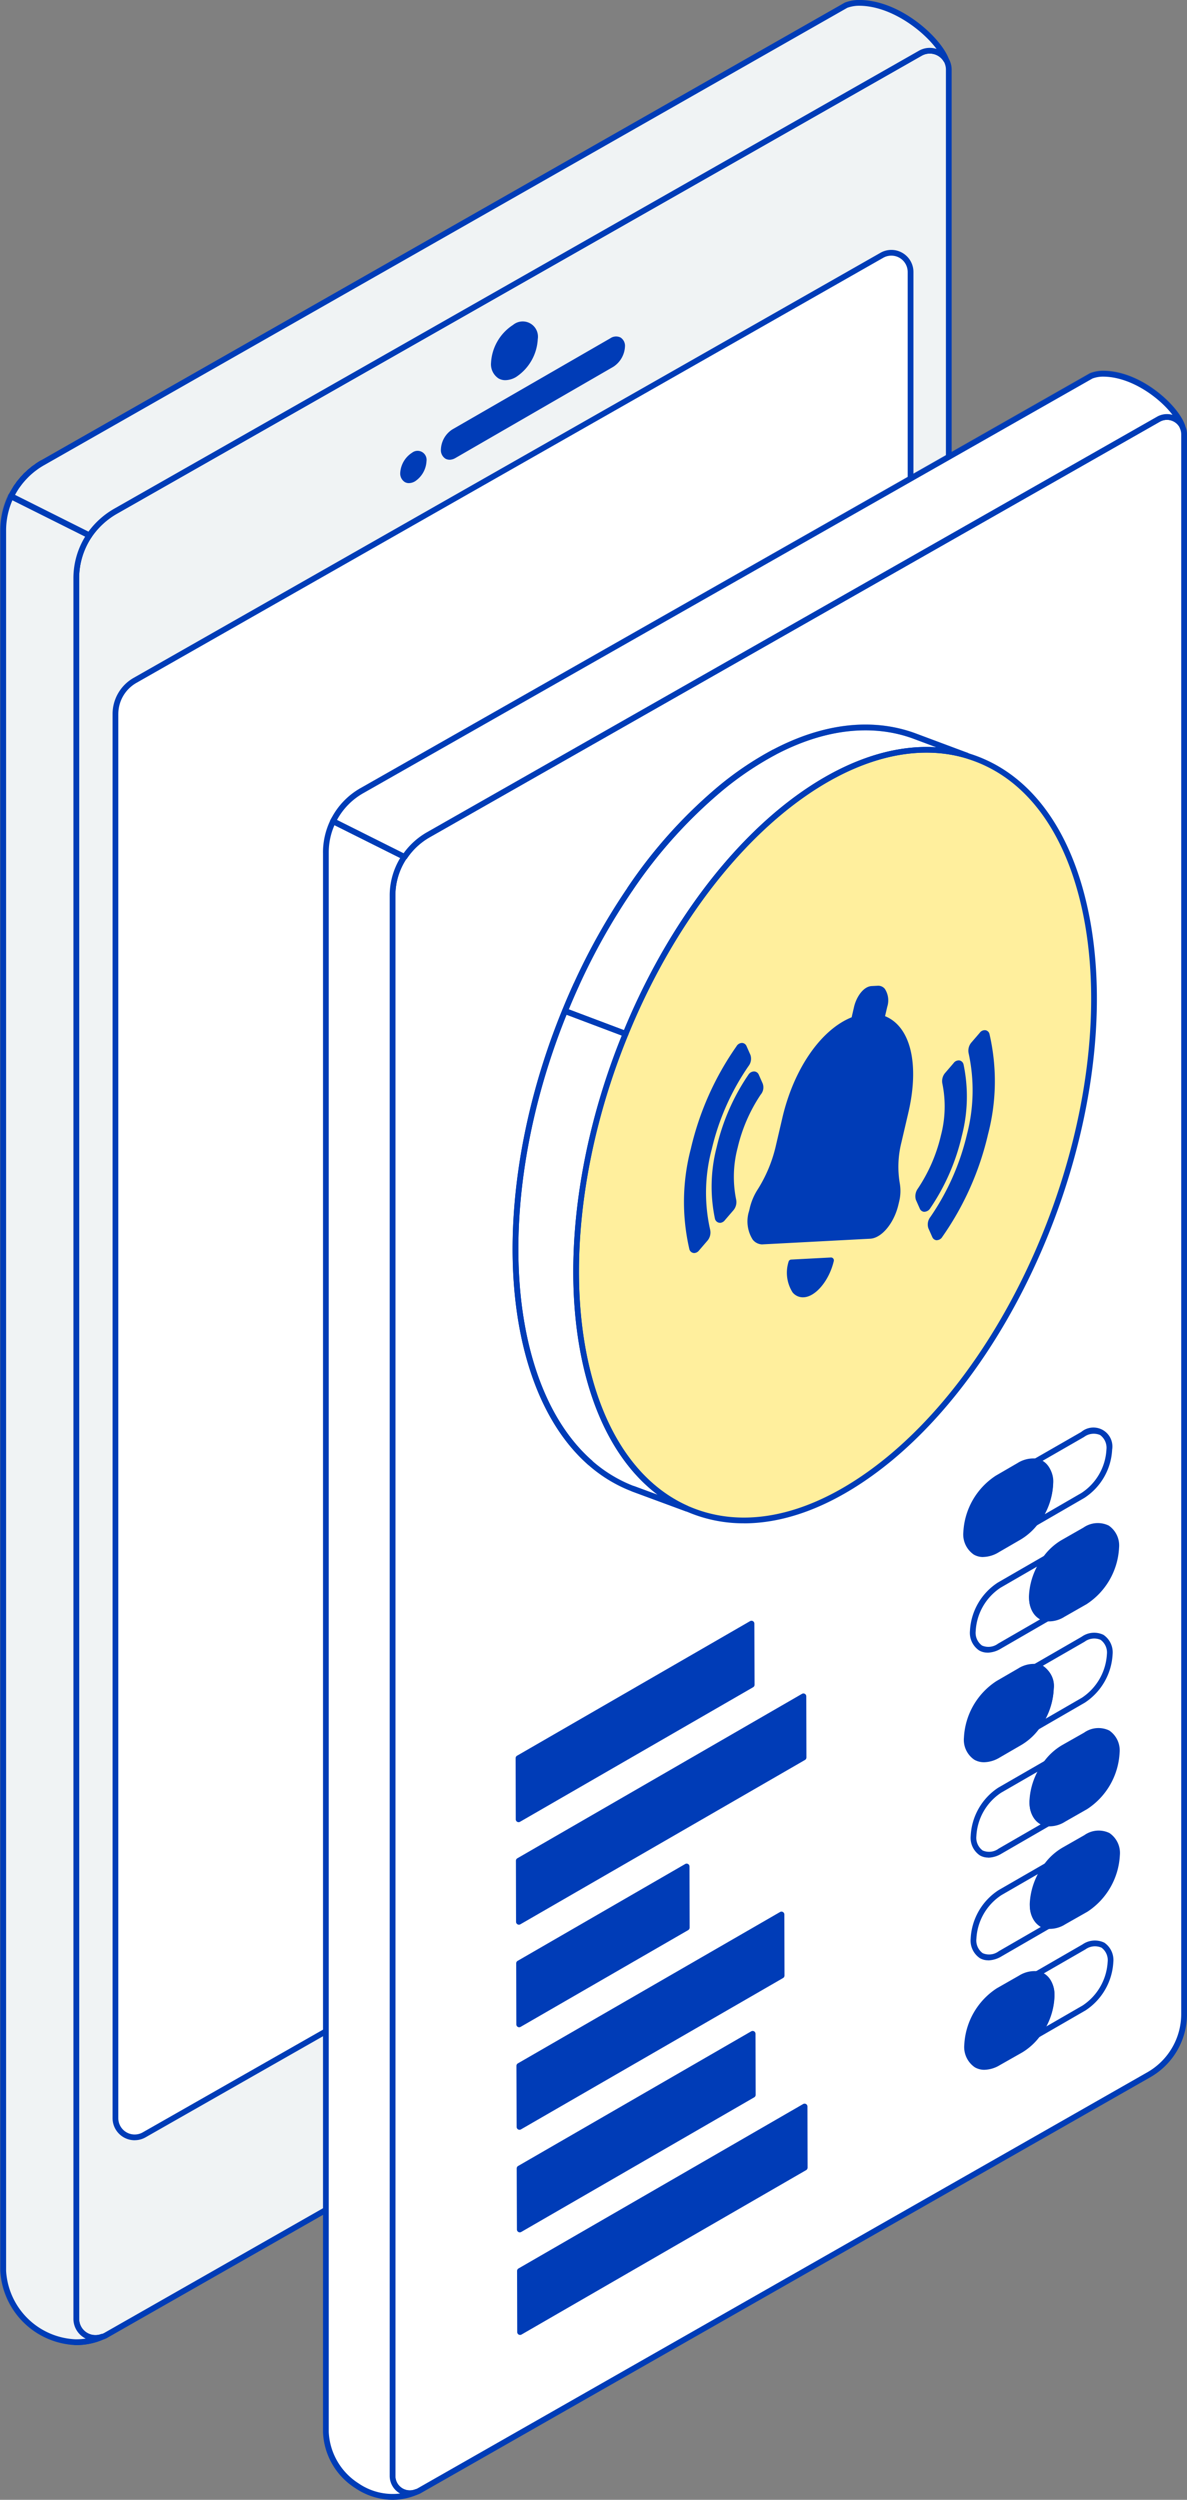 <?xml version="1.0" encoding="UTF-8"?> <svg xmlns="http://www.w3.org/2000/svg" xmlns:xlink="http://www.w3.org/1999/xlink" width="99.396" height="209.232" viewBox="0 0 99.396 209.232"><rect x="0" y="0" width="99.396" height="209.232" fill="#808080" stroke="none"/><defs><clipPath id="clip-path"><rect id="Rectangle_7571" data-name="Rectangle 7571" width="99.396" height="209.232" fill="none"></rect></clipPath><clipPath id="clip-path-2"><rect id="Rectangle_7570" data-name="Rectangle 7570" width="99.396" height="209.231" fill="none"></rect></clipPath><clipPath id="clip-path-3"><rect id="Rectangle_7554" data-name="Rectangle 7554" width="6.551" height="154.993" fill="none"></rect></clipPath><clipPath id="clip-path-4"><rect id="Rectangle_7555" data-name="Rectangle 7555" width="0.749" height="0.93" fill="none"></rect></clipPath><clipPath id="clip-path-5"><rect id="Rectangle_7556" data-name="Rectangle 7556" width="0.683" height="0.762" fill="none"></rect></clipPath><clipPath id="clip-path-6"><rect id="Rectangle_7557" data-name="Rectangle 7557" width="0.492" height="0.503" fill="none"></rect></clipPath><clipPath id="clip-path-7"><rect id="Rectangle_7558" data-name="Rectangle 7558" width="0.712" height="0.729" fill="none"></rect></clipPath><clipPath id="clip-path-8"><rect id="Rectangle_7559" data-name="Rectangle 7559" width="0.724" height="0.709" fill="none"></rect></clipPath><clipPath id="clip-path-9"><rect id="Rectangle_7560" data-name="Rectangle 7560" width="0.734" height="0.689" fill="none"></rect></clipPath><clipPath id="clip-path-10"><rect id="Rectangle_7561" data-name="Rectangle 7561" width="0.731" height="0.66" fill="none"></rect></clipPath><clipPath id="clip-path-11"><rect id="Rectangle_7562" data-name="Rectangle 7562" width="0.697" height="0.745" fill="none"></rect></clipPath><clipPath id="clip-path-12"><rect id="Rectangle_7563" data-name="Rectangle 7563" width="1.085" height="3.048" fill="none"></rect></clipPath><clipPath id="clip-path-13"><rect id="Rectangle_7564" data-name="Rectangle 7564" width="2.744" height="2.842" fill="none"></rect></clipPath><clipPath id="clip-path-14"><rect id="Rectangle_7565" data-name="Rectangle 7565" width="69.26" height="35.444" fill="none"></rect></clipPath><clipPath id="clip-path-15"><rect id="Rectangle_7566" data-name="Rectangle 7566" width="0.49" height="0.499" fill="none"></rect></clipPath><clipPath id="clip-path-16"><rect id="Rectangle_7567" data-name="Rectangle 7567" width="4.109" height="2.678" fill="none"></rect></clipPath><clipPath id="clip-path-17"><rect id="Rectangle_7568" data-name="Rectangle 7568" width="16.6" height="2.828" fill="none"></rect></clipPath><clipPath id="clip-path-18"><rect id="Rectangle_7569" data-name="Rectangle 7569" width="5.003" height="8.528" fill="none"></rect></clipPath></defs><g id="Group_19827" data-name="Group 19827" clip-path="url(#clip-path)"><g id="Group_19826" data-name="Group 19826" transform="translate(0 0.001)"><g id="Group_19825" data-name="Group 19825" clip-path="url(#clip-path-2)"><path id="Path_22922" data-name="Path 22922" d="M12.124,247.327a.24.24,0,0,1-.171-.409l0,0,.061-.061.007-.007a.242.242,0,0,1,.341,0,.238.238,0,0,1,0,.338l-.069.068a.24.24,0,0,1-.171.071" transform="translate(-9.981 -207.263)" fill="#003cb7"></path><path id="Path_22923" data-name="Path 22923" d="M10.826,249.206l-.19-.147-.174-.166.057-.066a.24.24,0,1,1,.359.319Zm-.19-.147h0Z" transform="translate(-8.787 -208.917)" fill="#003cb7"></path><path id="Path_22924" data-name="Path 22924" d="M14.094,245.442a.24.24,0,0,1-.159-.42h0l.056-.048.028-.024a.24.24,0,0,1,.313.365l-.08.069a.239.239,0,0,1-.159.06" transform="translate(-11.636 -205.677)" fill="#003cb7"></path><path id="Path_22925" data-name="Path 22925" d="M16.2,243.666a.24.24,0,0,1-.147-.43l.05-.037.021-.015.038-.028a.24.24,0,0,1,.286.386l-.045.033-.019.013-.038.029a.24.24,0,0,1-.147.05" transform="translate(-13.401 -204.181)" fill="#003cb7"></path><path id="Path_22926" data-name="Path 22926" d="M4.645,256.936a.24.24,0,0,1-.215-.346c.022-.045.046-.089.07-.133l.041-.074.021-.038a.24.24,0,0,1,.422.23l-.031.056-.031.056c-.021.038-.041.077-.061.116a.24.24,0,0,1-.215.134" transform="translate(-3.699 -215.192)" fill="#003cb7"></path><path id="Path_22927" data-name="Path 22927" d="M7.109,253.586a.24.24,0,0,1-.2-.372l.013-.021,0,0,.024-.037a.24.24,0,0,1,.4.268l-.036.056a.24.24,0,0,1-.2.108" transform="translate(-5.769 -212.528)" fill="#003cb7"></path><path id="Path_22928" data-name="Path 22928" d="M8.607,251.394a.24.24,0,0,1-.192-.384l.055-.074a.24.24,0,0,1,.38.294L8.8,251.3a.239.239,0,0,1-.192.1" transform="translate(-7.027 -210.677)" fill="#003cb7"></path><path id="Path_22929" data-name="Path 22929" d="M84.153,27.44c-.021-.047-.046-.081-.075-.134a1.608,1.608,0,0,0-2.161-.567L14.551,65.063a6.618,6.618,0,0,0-2.211,2.028l-6.551-3.28-.01.023,6.55,3.275a6.438,6.438,0,0,0-1.087,3.556V216.372a1.6,1.6,0,0,0,2.15,1.5,5.374,5.374,0,0,1-2.226.446,5.375,5.375,0,0,0,2.257-.446,1.514,1.514,0,0,0,.258-.1l67.367-38.385a6.461,6.461,0,0,0,3.255-5.6V28.14a1.605,1.605,0,0,0-.147-.7" transform="translate(-4.853 -22.286)" fill="#f0f3f4"></path><path id="Path_22930" data-name="Path 22930" d="M10.016,217.295H9.9a.24.24,0,0,1,0-.48h0a5.074,5.074,0,0,0,.863-.06A1.841,1.841,0,0,1,9.74,215.1V69.394a6.656,6.656,0,0,1,.981-3.46L4.41,62.778a.24.24,0,0,1-.109-.32l.01-.023a.24.24,0,0,1,.323-.11L11,65.513a6.963,6.963,0,0,1,2.17-1.927L80.538,25.261a1.842,1.842,0,0,1,2.484.651c.015.027.024.042.033.056a1.061,1.061,0,0,1,.054.1,1.858,1.858,0,0,1,.171.8V172.517a6.717,6.717,0,0,1-3.376,5.81L12.537,216.711a1.783,1.783,0,0,1-.294.122,5.617,5.617,0,0,1-2.227.462M11.273,65.963l-.006.009A6.178,6.178,0,0,0,10.221,69.4V215.1a1.363,1.363,0,0,0,1.828,1.279.239.239,0,0,1,.075-.014,1.289,1.289,0,0,0,.185-.078l67.358-38.38a6.235,6.235,0,0,0,3.134-5.393V26.87a1.4,1.4,0,0,0-.121-.591l0-.01a.5.5,0,0,0-.03-.054c-.012-.019-.024-.04-.037-.063a1.361,1.361,0,0,0-1.832-.473L13.409,64a6.383,6.383,0,0,0-2.13,1.951l-.007.01" transform="translate(-3.592 -21.016)" fill="#003cb7"></path><path id="Path_22931" data-name="Path 22931" d="M18.421,241.243a.24.24,0,0,1-.134-.44h0q.073-.049.147-.1c.084-.053.164-.1.241-.146a.24.24,0,0,1,.239.417q-.111.064-.222.135l-.139.09a.24.24,0,0,1-.133.04" transform="translate(-15.269 -202.015)" fill="#003cb7"></path><g id="Group_19779" data-name="Group 19779" transform="translate(0 41.285)" opacity="0.3" style="isolation: isolate"><g id="Group_19778" data-name="Group 19778"><g id="Group_19777" data-name="Group 19777" clip-path="url(#clip-path-3)"><path id="Path_22932" data-name="Path 22932" d="M6.311,412.821H6.306A6.583,6.583,0,0,1,0,406.607V260.887a6.739,6.739,0,0,1,.663-2.923.24.24,0,0,1,.324-.111l.046.023a.24.24,0,0,1,.109.32,6.3,6.3,0,0,0-.63,2.7V406.607a6.092,6.092,0,0,0,5.805,5.733.24.24,0,0,1,0,.48" transform="translate(0 -257.828)" fill="#003cb7"></path></g></g></g><path id="Path_22933" data-name="Path 22933" d="M7.905,412.555a1.6,1.6,0,0,1-.1-.544V266.3A6.436,6.436,0,0,1,8.9,262.747l-6.55-3.275a6.489,6.489,0,0,0-.654,2.808V407.988a6.361,6.361,0,0,0,6.04,5.973,5.376,5.376,0,0,0,2.226-.446,1.6,1.6,0,0,1-2.053-.96" transform="translate(-1.421 -217.924)" fill="#f0f3f4"></path><path id="Path_22934" data-name="Path 22934" d="M6.555,412.943H6.469a6.594,6.594,0,0,1-6.277-6.214V261.021a6.78,6.78,0,0,1,.678-2.913.24.24,0,0,1,.323-.11l6.55,3.275a.24.24,0,0,1,.092.348,6.177,6.177,0,0,0-1.047,3.423V410.752a1.363,1.363,0,0,0,1.827,1.279.24.24,0,0,1,.177.446,5.616,5.616,0,0,1-2.239.467M1.2,258.538a6.3,6.3,0,0,0-.528,2.484V406.729a6.092,6.092,0,0,0,5.805,5.733,5.149,5.149,0,0,0,.86-.06,1.843,1.843,0,0,1-1.028-1.651V265.043a6.655,6.655,0,0,1,.981-3.461Z" transform="translate(-0.161 -216.665)" fill="#003cb7"></path><g id="Group_19782" data-name="Group 19782" transform="translate(0.832 40.577)" opacity="0.1" style="isolation: isolate"><g id="Group_19781" data-name="Group 19781"><g id="Group_19780" data-name="Group 19780" clip-path="url(#clip-path-4)"><path id="Path_22935" data-name="Path 22935" d="M5.433,254.342a.24.24,0,0,1-.211-.355q.07-.129.144-.253c.045-.074.089-.145.134-.214h0a.24.24,0,0,1,.4.264c-.041.063-.082.128-.122.194s-.091.155-.137.239a.24.24,0,0,1-.211.125" transform="translate(-5.193 -253.411)" fill="#003cb7"></path></g></g></g><g id="Group_19785" data-name="Group 19785" transform="translate(1.137 40.237)" opacity="0.1" style="isolation: isolate"><g id="Group_19784" data-name="Group 19784"><g id="Group_19783" data-name="Group 19783" clip-path="url(#clip-path-5)"><path id="Path_22936" data-name="Path 22936" d="M7.341,252.048a.24.24,0,0,1-.2-.374h0c.055-.082.113-.162.172-.241l.038-.051a.24.24,0,1,1,.384.289h0l-.032.043c-.056.075-.11.15-.162.227h0a.24.24,0,0,1-.2.106" transform="translate(-7.101 -251.286)" fill="#003cb7"></path></g></g></g><g id="Group_19788" data-name="Group 19788" transform="translate(0.694 41.262)" opacity="0.1" style="isolation: isolate"><g id="Group_19787" data-name="Group 19787"><g id="Group_19786" data-name="Group 19786" clip-path="url(#clip-path-6)"><path id="Path_22937" data-name="Path 22937" d="M4.577,258.2a.241.241,0,0,1-.217-.346l.012-.023h0a.24.24,0,0,1,.431.213h0l-.011.021h0a.24.24,0,0,1-.216.135" transform="translate(-4.336 -257.694)" fill="#003cb7"></path></g></g></g><g id="Group_19791" data-name="Group 19791" transform="translate(1.672 39.583)" opacity="0.1" style="isolation: isolate"><g id="Group_19790" data-name="Group 19790"><g id="Group_19789" data-name="Group 19789" clip-path="url(#clip-path-7)"><path id="Path_22938" data-name="Path 22938" d="M10.681,247.933a.24.24,0,0,1-.179-.4q.116-.13.239-.255h0a.24.24,0,0,1,.342.338q-.115.116-.223.238a.24.24,0,0,1-.18.08" transform="translate(-10.44 -247.205)" fill="#003cb7"></path></g></g></g><g id="Group_19794" data-name="Group 19794" transform="translate(1.974 39.283)" opacity="0.1" style="isolation: isolate"><g id="Group_19793" data-name="Group 19793"><g id="Group_19792" data-name="Group 19792" clip-path="url(#clip-path-8)"><path id="Path_22939" data-name="Path 22939" d="M12.57,246.043a.24.24,0,0,1-.168-.412h0l.075-.073c.058-.055.116-.11.176-.163a.24.24,0,0,1,.319.36q-.085.075-.166.153l-.067.065,0,0h0a.24.24,0,0,1-.168.069" transform="translate(-12.33 -245.333)" fill="#003cb7"></path></g></g></g><g id="Group_19797" data-name="Group 19797" transform="translate(2.301 39.004)" opacity="0.1" style="isolation: isolate"><g id="Group_19796" data-name="Group 19796"><g id="Group_19795" data-name="Group 19795" clip-path="url(#clip-path-9)"><path id="Path_22940" data-name="Path 22940" d="M14.614,244.28a.24.24,0,0,1-.156-.423l.121-.1c.046-.038.093-.076.141-.113h0a.24.24,0,0,1,.294.38h0c-.046.036-.092.072-.136.11l-.107.09a.239.239,0,0,1-.156.058" transform="translate(-14.373 -243.591)" fill="#003cb7"></path></g></g></g><g id="Group_19800" data-name="Group 19800" transform="translate(2.66 38.748)" opacity="0.1" style="isolation: isolate"><g id="Group_19799" data-name="Group 19799"><g id="Group_19798" data-name="Group 19798" clip-path="url(#clip-path-10)"><path id="Path_22941" data-name="Path 22941" d="M16.853,242.647a.24.24,0,0,1-.143-.433l.12-.088c.046-.034.093-.067.141-.1a.24.24,0,0,1,.267.4c-.043.029-.085.058-.126.088l-.092.067L17,242.6h0a.239.239,0,0,1-.143.047" transform="translate(-16.613 -241.987)" fill="#003cb7"></path></g></g></g><g id="Group_19803" data-name="Group 19803" transform="translate(1.393 39.901)" opacity="0.1" style="isolation: isolate"><g id="Group_19802" data-name="Group 19802"><g id="Group_19801" data-name="Group 19801" clip-path="url(#clip-path-11)"><path id="Path_22942" data-name="Path 22942" d="M8.937,249.939a.24.24,0,0,1-.19-.387c.073-.094.148-.184.225-.274a.24.24,0,1,1,.364.314h0v0c-.071.082-.141.166-.207.252h0a.24.24,0,0,1-.19.093" transform="translate(-8.697 -249.194)" fill="#003cb7"></path></g></g></g><path id="Path_22943" data-name="Path 22943" d="M14.6,44.04,81.971,5.717a1.608,1.608,0,0,1,2.16.567c-.625-1.744-4.023-4.846-7.4-4.78a3.239,3.239,0,0,0-.976.19L8.433,40.017c-.128.073-.252.152-.375.233-.086.057-.168.119-.251.18-.035.026-.071.051-.105.077-.087.067-.171.137-.253.208l-.083.071c-.084.074-.165.151-.244.229l-.071.071q-.119.121-.231.247l-.062.072c-.074.086-.147.174-.217.264l-.053.071c-.07.093-.138.186-.2.282-.013.019-.024.039-.037.058-.1.146-.185.3-.269.45-.043.078-.087.156-.126.236l-.01.022,6.551,3.28A6.616,6.616,0,0,1,14.6,44.04" transform="translate(-4.907 -1.263)" fill="#f0f3f4"></path><path id="Path_22944" data-name="Path 22944" d="M11.133,45.049a.238.238,0,0,1-.107-.025l-6.551-3.28a.24.24,0,0,1-.109-.32l.01-.022c.032-.065.067-.128.1-.192l.03-.054c.094-.171.185-.324.279-.466l.013-.021.025-.039c.067-.1.138-.2.21-.293l.055-.074c.072-.093.148-.184.225-.274l.065-.074q.116-.131.24-.256l.071-.07c.086-.084.17-.163.256-.24L6,39.3l.028-.024c.086-.074.173-.146.263-.216l.071-.052.038-.028c.086-.063.171-.126.26-.186.141-.094.268-.173.389-.242L74.377.227a.247.247,0,0,1,.037-.017A3.471,3.471,0,0,1,75.463,0c3.553-.067,7.013,3.2,7.634,4.939a.24.24,0,0,1-.431.206,1.362,1.362,0,0,0-1.838-.482L13.464,42.989a6.387,6.387,0,0,0-2.131,1.952.24.24,0,0,1-.2.108M4.908,41.424,11.053,44.5a6.962,6.962,0,0,1,2.17-1.927h0L80.592,4.249A1.842,1.842,0,0,1,82.071,4.1C80.845,2.455,78.116.432,75.477.485A2.983,2.983,0,0,0,74.6.654L7.291,38.967c-.111.064-.229.137-.36.224-.082.055-.162.114-.241.173l-.044.032-.058.043c-.083.064-.164.132-.244.2l-.08.069c-.08.071-.158.145-.235.22L5.96,40q-.114.116-.223.238l-.052.059c-.08.093-.15.177-.217.264l-.05.068c-.068.09-.134.18-.2.272l-.035.056c-.087.132-.171.274-.259.434Z" transform="translate(-3.646 -0.004)" fill="#003cb7"></path><path id="Path_22945" data-name="Path 22945" d="M60.374,170.72a3.231,3.231,0,0,1,1.628-2.8l62.545-35.584a1.609,1.609,0,0,1,2.408,1.4V251.229a3.236,3.236,0,0,1-1.628,2.8L62.781,289.651a1.609,1.609,0,0,1-2.407-1.376Z" transform="translate(-50.707 -110.967)" fill="#fff"></path><path id="Path_22946" data-name="Path 22946" d="M60.726,288.847a1.862,1.862,0,0,1-.489-.066,1.849,1.849,0,0,1-1.363-1.76V169.463h0a3.479,3.479,0,0,1,1.749-3.009l62.546-35.584a1.849,1.849,0,0,1,2.767,1.609V249.972a3.487,3.487,0,0,1-1.748,3.009L61.64,288.6a1.838,1.838,0,0,1-.914.244M59.354,169.463V287.018a1.369,1.369,0,0,0,2.048,1.167l62.546-35.621a3,3,0,0,0,1.506-2.592V132.479a1.369,1.369,0,0,0-2.048-1.192L60.861,166.871a3,3,0,0,0-1.506,2.592Z" transform="translate(-49.447 -109.71)" fill="#003cb7"></path><path id="Path_22947" data-name="Path 22947" d="M246.151,177.46c.473-.276.866-.061.866.479a1.892,1.892,0,0,1-.86,1.492l-13.216,7.634c-.473.27-.854.043-.854-.5a1.843,1.843,0,0,1,.848-1.474Z" transform="translate(-194.924 -148.944)" fill="#003cb7"></path><path id="Path_22948" data-name="Path 22948" d="M231.3,186.164a.678.678,0,0,1-.344-.091.846.846,0,0,1-.372-.768,2.088,2.088,0,0,1,.958-1.676L244.771,176a.848.848,0,0,1,.857-.064.825.825,0,0,1,.37.751,2.142,2.142,0,0,1-.969,1.694l-13.227,7.64a1.012,1.012,0,0,1-.5.147m13.978-9.841a.557.557,0,0,0-.269.088h0l-13.217,7.628a1.6,1.6,0,0,0-.728,1.276.292.292,0,0,0,.494.285l13.216-7.633a1.651,1.651,0,0,0,.74-1.3.363.363,0,0,0-.129-.322.212.212,0,0,0-.107-.026m-.39-.119h0Z" transform="translate(-193.664 -147.687)" fill="#003cb7"></path><path id="Path_22949" data-name="Path 22949" d="M211.666,237.353c.473-.27.854-.055.854.491a1.9,1.9,0,0,1-.848,1.486c-.473.27-.866.049-.872-.5a1.91,1.91,0,0,1,.866-1.48" transform="translate(-177.045 -199.25)" fill="#003cb7"></path><path id="Path_22950" data-name="Path 22950" d="M210.028,238.422a.693.693,0,0,1-.348-.09.846.846,0,0,1-.38-.76c0-.006,0-.012,0-.018a2.16,2.16,0,0,1,.975-1.666l.012-.007a.754.754,0,0,1,1.213.7,2.157,2.157,0,0,1-.955,1.686l-.014.008a1.022,1.022,0,0,1-.5.146m-.248-.846a.387.387,0,0,0,.139.34.392.392,0,0,0,.367-.053,1.671,1.671,0,0,0,.734-1.294.375.375,0,0,0-.128-.33.387.387,0,0,0-.361.057,1.677,1.677,0,0,0-.751,1.281" transform="translate(-175.786 -197.986)" fill="#003cb7"></path><path id="Path_22951" data-name="Path 22951" d="M260,169.915c.946-.547,1.707-.11,1.713.976a3.784,3.784,0,0,1-1.7,2.966c-.946.547-1.732.1-1.732-.983a3.777,3.777,0,0,1,1.72-2.96" transform="translate(-216.925 -142.51)" fill="#003cb7"></path><path id="Path_22952" data-name="Path 22952" d="M257.983,173.065a1.134,1.134,0,0,1-.573-.147,1.419,1.419,0,0,1-.627-1.307,4.035,4.035,0,0,1,1.829-3.162l.01-.006a1.275,1.275,0,0,1,2.074,1.183,4.042,4.042,0,0,1-1.81,3.168,1.827,1.827,0,0,1-.9.271m.886-4.21a3.547,3.547,0,0,0-1.605,2.769.959.959,0,0,0,.387.877.991.991,0,0,0,.985-.116,3.55,3.55,0,0,0,1.582-2.771.968.968,0,0,0-.383-.879.982.982,0,0,0-.966.12" transform="translate(-215.665 -141.245)" fill="#003cb7"></path><path id="Path_22953" data-name="Path 22953" d="M173.01,427.381a.24.24,0,0,1-.216-.346c.011-.023.023-.045.035-.068l.017-.031.025-.046a.24.24,0,0,1,.425.223l-.031.058-.012.023c-.009.017-.019.035-.027.053a.24.24,0,0,1-.216.134" transform="translate(-145.105 -358.427)" fill="#003cb7"></path><path id="Path_22954" data-name="Path 22954" d="M245.317,218.8c-.009-.031-.021-.064-.032-.1l-.014-.027a1.449,1.449,0,0,0-1.981-.528l-61.145,34.786a5.886,5.886,0,0,0-1.971,1.842l-5.981-2.99,0,.01,5.961,2.98a5.823,5.823,0,0,0-.983,3.231V390.281a1.449,1.449,0,0,0,1.947,1.364,1.933,1.933,0,0,0,.24-.092L242.5,356.705a5.847,5.847,0,0,0,2.954-5.079V219.411a1.443,1.443,0,0,0-.135-.614" transform="translate(-146.296 -183.052)" fill="#fff"></path><path id="Path_22955" data-name="Path 22955" d="M179.358,390.712a1.692,1.692,0,0,1-1.691-1.694V256.742a6.043,6.043,0,0,1,.877-3.135l-5.722-2.861a.24.24,0,0,1-.109-.318.253.253,0,0,1,.141-.129.245.245,0,0,1,.188.007l5.794,2.9a6.161,6.161,0,0,1,1.931-1.743l61.146-34.786a1.689,1.689,0,0,1,2.307.616l.014.026a.421.421,0,0,1,.02.044l.007.02c.008.023.016.047.023.07a1.7,1.7,0,0,1,.15.7V350.364a6.1,6.1,0,0,1-3.075,5.288L180.212,390.5l-.018.009a2.167,2.167,0,0,1-.27.1,1.646,1.646,0,0,1-.567.1m.735-.422h0Zm-1.049-136.576a5.565,5.565,0,0,0-.9,3.029V389.019a1.209,1.209,0,0,0,1.624,1.138,1.793,1.793,0,0,0,.212-.081l61.136-34.842a5.618,5.618,0,0,0,2.833-4.871V218.149a1.211,1.211,0,0,0-.113-.513.261.261,0,0,1-.013-.036c-.006-.02-.013-.041-.021-.062v0a1.209,1.209,0,0,0-1.654-.444L181,251.878a5.671,5.671,0,0,0-1.89,1.767.238.238,0,0,1-.07.069" transform="translate(-145.036 -181.789)" fill="#003cb7"></path><g id="Group_19806" data-name="Group 19806" transform="translate(27.047 68.491)" opacity="0.2" style="isolation: isolate"><g id="Group_19805" data-name="Group 19805"><g id="Group_19804" data-name="Group 19804" clip-path="url(#clip-path-12)"><path id="Path_22956" data-name="Path 22956" d="M169.153,430.785h0a.24.24,0,0,1-.24-.239,6.075,6.075,0,0,1,.607-2.673.24.24,0,0,1,.323-.11l.021.011a.24.24,0,0,1,.109.32,5.657,5.657,0,0,0-.58,2.453.24.24,0,0,1-.24.238" transform="translate(-168.913 -427.737)" fill="#003cb7"></path></g></g></g><path id="Path_22957" data-name="Path 22957" d="M176.084,568.291a1.452,1.452,0,0,1-.088-.5V435.515a5.823,5.823,0,0,1,.983-3.23l-5.961-2.98a5.939,5.939,0,0,0-.6,2.557V564.119c0,3.366,3.888,6.584,7.53,5.036a1.449,1.449,0,0,1-1.859-.864" transform="translate(-143.125 -360.562)" fill="#fff"></path><path id="Path_22958" data-name="Path 22958" d="M174.738,568.533a5.631,5.631,0,0,1-3.111-.971,5.813,5.813,0,0,1-2.713-4.7V430.6a6.225,6.225,0,0,1,.629-2.662.24.24,0,0,1,.323-.109l5.961,2.98a.24.24,0,0,1,.092.348,5.563,5.563,0,0,0-.942,3.1V566.531a1.209,1.209,0,0,0,1.624,1.138.24.24,0,0,1,.176.447,5.2,5.2,0,0,1-2.039.417m-4.866-140.164a5.651,5.651,0,0,0-.478,2.233V562.858a5.4,5.4,0,0,0,2.5,4.3,5.056,5.056,0,0,0,3.474.848,1.687,1.687,0,0,1-.87-1.479V434.254a6.041,6.041,0,0,1,.877-3.135Z" transform="translate(-141.866 -359.301)" fill="#003cb7"></path><g id="Group_19809" data-name="Group 19809" transform="translate(27.738 65.973)" opacity="0.4" style="isolation: isolate"><g id="Group_19808" data-name="Group 19808"><g id="Group_19807" data-name="Group 19807" clip-path="url(#clip-path-13)"><path id="Path_22959" data-name="Path 22959" d="M173.468,414.855a.24.24,0,0,1-.213-.351,6.061,6.061,0,0,1,2.356-2.459.24.24,0,0,1,.24.416,5.7,5.7,0,0,0-2.172,2.266.24.24,0,0,1-.213.128" transform="translate(-173.228 -412.012)" fill="#003cb7"></path></g></g></g><g id="Group_19812" data-name="Group 19812" transform="translate(30.001 31.009)" opacity="0.4" style="isolation: isolate"><g id="Group_19811" data-name="Group 19811"><g id="Group_19810" data-name="Group 19810" clip-path="url(#clip-path-14)"><path id="Path_22960" data-name="Path 22960" d="M187.6,229.1a.24.24,0,0,1-.119-.449l61.145-34.786a.238.238,0,0,1,.035-.016,3.08,3.08,0,0,1,.959-.193h.1c3.237,0,6.439,3.027,6.89,4.635a.24.24,0,0,1-.447.171c-.007-.013-.014-.026-.021-.04a.386.386,0,0,1-.022-.048,7.959,7.959,0,0,0-6.49-4.2,2.6,2.6,0,0,0-.79.156L187.72,229.07a.239.239,0,0,1-.118.031" transform="translate(-187.361 -193.657)" fill="#003cb7"></path></g></g></g><g id="Group_19815" data-name="Group 19815" transform="translate(27.656 68.473)" opacity="0.4" style="isolation: isolate"><g id="Group_19814" data-name="Group 19814"><g id="Group_19813" data-name="Group 19813" clip-path="url(#clip-path-15)"><path id="Path_22961" data-name="Path 22961" d="M172.952,428.124a.241.241,0,0,1-.217-.345l.011-.022h0a.24.24,0,0,1,.43.213l-.01.022a.24.24,0,0,1-.214.132" transform="translate(-172.712 -427.625)" fill="#003cb7"></path></g></g></g><path id="Path_22962" data-name="Path 22962" d="M182.169,233.979l61.145-34.786a1.449,1.449,0,0,1,1.981.528l.014.027a8.184,8.184,0,0,0-6.724-4.363,2.841,2.841,0,0,0-.884.178l-61.139,34.749a5.941,5.941,0,0,0-2.263,2.362c-.024.046-.05.091-.073.138l-.008.019,5.981,2.99a5.884,5.884,0,0,1,1.971-1.842" transform="translate(-146.32 -164.099)" fill="#fff"></path><path id="Path_22963" data-name="Path 22963" d="M178.937,234.8a.24.24,0,0,1-.107-.025l-5.981-2.99a.24.24,0,0,1-.107-.323l.007-.015c.016-.032.033-.063.049-.094l.027-.05a6.18,6.18,0,0,1,2.355-2.458l61.141-34.75a.245.245,0,0,1,.035-.016,3.08,3.08,0,0,1,.959-.193c3.279-.064,6.417,2.935,6.961,4.525a.24.24,0,0,1-.438.193l-.009-.016a1.209,1.209,0,0,0-1.656-.446l-61.146,34.786a5.672,5.672,0,0,0-1.891,1.767.24.24,0,0,1-.2.107m-5.654-3.336,5.575,2.788a6.155,6.155,0,0,1,1.931-1.743h0l61.145-34.786a1.677,1.677,0,0,1,1.28-.17l.031.009c-1.127-1.479-3.551-3.244-5.917-3.2a2.591,2.591,0,0,0-.787.156L175.42,229.262a5.7,5.7,0,0,0-2.137,2.2" transform="translate(-145.06 -162.84)" fill="#003cb7"></path><path id="Path_22964" data-name="Path 22964" d="M290.643,848.682l-19.512,11.264.012,5.116L290.662,853.8Z" transform="translate(-227.717 -712.786)" fill="#003cb7"></path><path id="Path_22965" data-name="Path 22965" d="M269.885,864.041a.24.24,0,0,1-.24-.239l-.012-5.116a.241.241,0,0,1,.12-.209l19.512-11.264a.24.24,0,0,1,.36.207l.018,5.116a.24.24,0,0,1-.12.209L270,864.009a.24.24,0,0,1-.12.032m.228-5.218.011,4.562L289.162,852.4l-.017-4.562Z" transform="translate(-226.457 -711.526)" fill="#003cb7"></path><path id="Path_22966" data-name="Path 22966" d="M540.961,1022.454a.24.24,0,0,1-.187-.391,5.333,5.333,0,0,0,1.176-3.133c0-.9-.382-1.5-1.022-1.594a.24.24,0,0,1-.087-.446l3.949-2.279h0a1.808,1.808,0,0,1,1.825-.139,1.761,1.761,0,0,1,.749,1.621,5.176,5.176,0,0,1-2.326,4.045l-3.96,2.285a.239.239,0,0,1-.12.032m.577-5.411a2.067,2.067,0,0,1,.891,1.9,5.827,5.827,0,0,1-.7,2.553l3.062-1.767a4.684,4.684,0,0,0,2.1-3.649,1.3,1.3,0,0,0-.513-1.193,1.359,1.359,0,0,0-1.345.143Z" transform="translate(-454.137 -851.87)" fill="#003cb7"></path><path id="Path_22967" data-name="Path 22967" d="M509.088,981.647a1.381,1.381,0,0,1-.7-.181,1.772,1.772,0,0,1-.768-1.634,5.133,5.133,0,0,1,2.326-4.052l3.99-2.3a.24.24,0,0,1,.308.358,5.416,5.416,0,0,0-1.176,3.123c.007.924.384,1.509,1.036,1.606a.24.24,0,0,1,.085.446l-3.98,2.3a2.269,2.269,0,0,1-1.123.341M513.3,974.4l-3.1,1.788a4.643,4.643,0,0,0-2.1,3.655,1.315,1.315,0,0,0,.527,1.206,1.349,1.349,0,0,0,1.342-.16l3.522-2.033a2.06,2.06,0,0,1-.9-1.9s0-.009,0-.013a5.9,5.9,0,0,1,.707-2.539" transform="translate(-426.339 -817.571)" fill="#003cb7"></path><path id="Path_22968" data-name="Path 22968" d="M509.09,928.047a1.384,1.384,0,0,1-.7-.181,1.77,1.77,0,0,1-.769-1.632,5.124,5.124,0,0,1,2.3-4.033l3.991-2.3a.24.24,0,0,1,.308.358,5.4,5.4,0,0,0-1.176,3.123c.007.915.4,1.508,1.054,1.587a.24.24,0,0,1,.091.447l-3.98,2.3a2.263,2.263,0,0,1-1.12.34m4.181-7.225-3.1,1.787a4.633,4.633,0,0,0-2.073,3.636,1.314,1.314,0,0,0,.529,1.2,1.347,1.347,0,0,0,1.34-.159l3.511-2.027a2.046,2.046,0,0,1-.917-1.891s0-.009,0-.013a5.877,5.877,0,0,1,.706-2.539" transform="translate(-426.338 -772.57)" fill="#003cb7"></path><path id="Path_22969" data-name="Path 22969" d="M540.519,861.6a.24.24,0,0,1-.188-.39,5.42,5.42,0,0,0,1.176-3.129c-.007-.907-.4-1.5-1.04-1.594a.24.24,0,0,1-.087-.446l3.949-2.279a1.794,1.794,0,0,1,1.82-.159,1.77,1.77,0,0,1,.769,1.632,5.176,5.176,0,0,1-2.326,4.046l-3.954,2.285a.24.24,0,0,1-.12.032m.56-5.407a2.066,2.066,0,0,1,.908,1.892s0,.008,0,.013a5.9,5.9,0,0,1-.707,2.545l3.061-1.769a4.686,4.686,0,0,0,2.1-3.65,1.313,1.313,0,0,0-.529-1.2,1.347,1.347,0,0,0-1.34.159Z" transform="translate(-453.751 -716.77)" fill="#003cb7"></path><path id="Path_22970" data-name="Path 22970" d="M508.707,820.826a1.383,1.383,0,0,1-.7-.181,1.777,1.777,0,0,1-.771-1.638,5.121,5.121,0,0,1,2.327-4.04l4-2.309a.24.24,0,0,1,.308.358,5.384,5.384,0,0,0-1.176,3.129c0,.912.385,1.51,1.027,1.6a.24.24,0,0,1,.087.446l-3.98,2.3a2.263,2.263,0,0,1-1.12.34m4.209-7.242-3.1,1.792a4.631,4.631,0,0,0-2.1,3.643,1.32,1.32,0,0,0,.53,1.21,1.346,1.346,0,0,0,1.339-.159l3.522-2.033a2.064,2.064,0,0,1-.9-1.9s0-.007,0-.011a5.856,5.856,0,0,1,.7-2.544" transform="translate(-426.015 -682.503)" fill="#003cb7"></path><path id="Path_22971" data-name="Path 22971" d="M540.18,754.562a.24.24,0,0,1-.188-.39,5.414,5.414,0,0,0,1.176-3.129c-.007-.938-.394-1.535-1.036-1.6a.24.24,0,0,1-.1-.447L544,746.719a1.589,1.589,0,0,1,2.589,1.48,5.121,5.121,0,0,1-2.327,4.04L540.3,754.53a.239.239,0,0,1-.12.032m.571-5.421a2.067,2.067,0,0,1,.9,1.906s0,.008,0,.012a5.891,5.891,0,0,1-.706,2.544l3.066-1.774a4.631,4.631,0,0,0,2.1-3.643,1.32,1.32,0,0,0-.53-1.21,1.346,1.346,0,0,0-1.339.159Z" transform="translate(-453.461 -626.865)" fill="#003cb7"></path><path id="Path_22972" data-name="Path 22972" d="M511.587,1031.818a2.2,2.2,0,0,0-1.388.344l-1.842,1.05a5.741,5.741,0,0,0-2.61,4.52c0,1.664,1.179,2.334,2.622,1.5l1.843-1.044a4.991,4.991,0,0,0,1.382-1.228,5.607,5.607,0,0,0,1.228-3.273c.006-1.1-.491-1.763-1.234-1.867" transform="translate(-424.763 -866.59)" fill="#003cb7"></path><path id="Path_22973" data-name="Path 22973" d="M505.934,1038.573a1.591,1.591,0,0,1-.8-.208,2.052,2.052,0,0,1-.885-1.892,6,6,0,0,1,2.72-4.722l1.854-1.057a2.443,2.443,0,0,1,1.528-.374h.012c.9.126,1.448.933,1.441,2.106a5.815,5.815,0,0,1-1.281,3.422,5.2,5.2,0,0,1-1.446,1.284l-1.848,1.047a2.616,2.616,0,0,1-1.292.393m4.2-7.782a1.976,1.976,0,0,0-1.067.314l-1.854,1.057a5.513,5.513,0,0,0-2.489,4.324,1.6,1.6,0,0,0,.645,1.464,1.622,1.622,0,0,0,1.617-.185l1.844-1.045a4.721,4.721,0,0,0,1.31-1.166,5.333,5.333,0,0,0,1.178-3.137c.005-.916-.377-1.524-1.022-1.618-.054,0-.109-.006-.163-.006" transform="translate(-423.502 -865.332)" fill="#003cb7"></path><path id="Path_22974" data-name="Path 22974" d="M544.449,958.691l-1.842,1.05a4.821,4.821,0,0,0-1.382,1.228A5.687,5.687,0,0,0,540,964.237c0,1.081.5,1.738,1.228,1.842a2.205,2.205,0,0,0,1.388-.344l1.842-1.044a5.754,5.754,0,0,0,2.61-4.526c.006-1.621-1.167-2.309-2.616-1.474" transform="translate(-453.529 -804.88)" fill="#003cb7"></path><path id="Path_22975" data-name="Path 22975" d="M540.155,965.059q-.106,0-.211-.009c-.9-.128-1.448-.925-1.448-2.082a5.9,5.9,0,0,1,1.28-3.417,5.035,5.035,0,0,1,1.448-1.286l1.845-1.052a2.072,2.072,0,0,1,2.1-.179,2.016,2.016,0,0,1,.874,1.862,6.018,6.018,0,0,1-2.719,4.727l-1.855,1.052a2.438,2.438,0,0,1-1.316.383m4.2-7.754a2.151,2.151,0,0,0-1.05.326h0l-1.843,1.05a4.556,4.556,0,0,0-1.31,1.165,5.42,5.42,0,0,0-1.179,3.133c0,.9.382,1.5,1.022,1.593a1.967,1.967,0,0,0,1.224-.308l1.854-1.051a5.526,5.526,0,0,0,2.489-4.33,1.557,1.557,0,0,0-.635-1.433,1.121,1.121,0,0,0-.571-.146m-1.17.118h0Z" transform="translate(-452.269 -803.612)" fill="#003cb7"></path><path id="Path_22976" data-name="Path 22976" d="M544.3,905.09l-1.843,1.044a4.854,4.854,0,0,0-1.382,1.228,5.675,5.675,0,0,0-1.228,3.268c0,1.075.5,1.738,1.228,1.842a2.206,2.206,0,0,0,1.388-.344l1.843-1.05a5.742,5.742,0,0,0,2.61-4.52c.006-1.634-1.167-2.3-2.616-1.468" transform="translate(-453.4 -759.86)" fill="#003cb7"></path><path id="Path_22977" data-name="Path 22977" d="M540,911.454q-.106,0-.211-.009c-.9-.129-1.447-.926-1.447-2.082a5.886,5.886,0,0,1,1.281-3.417,5.055,5.055,0,0,1,1.447-1.285l1.846-1.046a2.079,2.079,0,0,1,2.107-.183,2.014,2.014,0,0,1,.869,1.861,6,6,0,0,1-2.72,4.721l-1.854,1.057a2.44,2.44,0,0,1-1.317.384m4.213-7.752a2.169,2.169,0,0,0-1.059.329h0l-1.843,1.044A4.58,4.58,0,0,0,540,906.241a5.405,5.405,0,0,0-1.179,3.133c0,.9.383,1.5,1.023,1.593a1.965,1.965,0,0,0,1.223-.308l1.854-1.057a5.513,5.513,0,0,0,2.489-4.324,1.556,1.556,0,0,0-.63-1.432,1.115,1.115,0,0,0-.568-.145m-1.179.121h0Z" transform="translate(-452.14 -758.592)" fill="#003cb7"></path><path id="Path_22978" data-name="Path 22978" d="M508.2,878.624l1.812-1.05a4.83,4.83,0,0,0,1.388-1.228,5.7,5.7,0,0,0,1.228-3.273c0-1.075-.5-1.732-1.228-1.843a2.219,2.219,0,0,0-1.388.344l-1.812,1.05a5.736,5.736,0,0,0-2.61,4.52c-.012,1.634,1.179,2.3,2.61,1.48" transform="translate(-424.633 -731.717)" fill="#003cb7"></path><path id="Path_22979" data-name="Path 22979" d="M505.775,877.955a1.6,1.6,0,0,1-.816-.21,2.01,2.01,0,0,1-.868-1.862,6,6,0,0,1,2.72-4.72l1.822-1.056a2.459,2.459,0,0,1,1.529-.375,1.865,1.865,0,0,1,1.448,2.082,5.9,5.9,0,0,1-1.28,3.423,5.042,5.042,0,0,1-1.454,1.286l-1.813,1.051h0a2.616,2.616,0,0,1-1.286.382m4.175-7.754a1.992,1.992,0,0,0-1.067.315l-1.821,1.056a5.506,5.506,0,0,0-2.491,4.325,1.552,1.552,0,0,0,.63,1.433,1.638,1.638,0,0,0,1.62-.173l1.811-1.05a4.569,4.569,0,0,0,1.318-1.167,5.426,5.426,0,0,0,1.179-3.138c0-.9-.383-1.5-1.025-1.594-.051,0-.1-.006-.155-.006m-3.009,7.163h0Z" transform="translate(-423.373 -730.458)" fill="#003cb7"></path><path id="Path_22980" data-name="Path 22980" d="M544.021,797.948,542.178,799a4.854,4.854,0,0,0-1.376,1.228,5.659,5.659,0,0,0-1.228,3.273c0,1.075.5,1.738,1.228,1.843A2.206,2.206,0,0,0,542.19,805l1.843-1.05a5.736,5.736,0,0,0,2.61-4.526c0-1.64-1.173-2.285-2.622-1.474" transform="translate(-453.174 -669.883)" fill="#003cb7"></path><path id="Path_22981" data-name="Path 22981" d="M539.733,804.323q-.106,0-.211-.009c-.9-.129-1.448-.926-1.448-2.082a5.865,5.865,0,0,1,1.281-3.423,5.067,5.067,0,0,1,1.44-1.285l1.846-1.053h0a2.1,2.1,0,0,1,2.117-.166,2.019,2.019,0,0,1,.863,1.85,6,6,0,0,1-2.72,4.728l-1.854,1.057a2.44,2.44,0,0,1-1.317.384m3.146-7.434-1.842,1.05a4.6,4.6,0,0,0-1.3,1.165,5.385,5.385,0,0,0-1.179,3.139c0,.9.382,1.5,1.023,1.594a1.965,1.965,0,0,0,1.224-.308l1.854-1.057a5.506,5.506,0,0,0,2.489-4.33,1.561,1.561,0,0,0-.626-1.423,1.655,1.655,0,0,0-1.638.171" transform="translate(-451.914 -668.615)" fill="#003cb7"></path><path id="Path_22982" data-name="Path 22982" d="M507.9,771.237l1.812-1.05a4.908,4.908,0,0,0,1.382-1.228,5.687,5.687,0,0,0,1.228-3.273c0-1.081-.5-1.744-1.228-1.843a2.236,2.236,0,0,0-1.382.344l-1.812,1.05a5.736,5.736,0,0,0-2.61,4.52c0,1.658,1.161,2.334,2.61,1.48" transform="translate(-424.376 -641.526)" fill="#003cb7"></path><path id="Path_22983" data-name="Path 22983" d="M505.451,770.589a1.559,1.559,0,0,1-.784-.2,2.045,2.045,0,0,1-.883-1.89,6,6,0,0,1,2.72-4.722l1.822-1.057a2.48,2.48,0,0,1,1.522-.376c.9.122,1.449.919,1.449,2.082a5.9,5.9,0,0,1-1.281,3.423,5.127,5.127,0,0,1-1.447,1.285l-1.814,1.051a2.611,2.611,0,0,1-1.305.4m4.2-7.774a2.011,2.011,0,0,0-1.072.314l-1.82,1.056a5.506,5.506,0,0,0-2.491,4.325,1.588,1.588,0,0,0,.641,1.461,1.611,1.611,0,0,0,1.607-.2h0l1.812-1.05a4.654,4.654,0,0,0,1.312-1.167,5.418,5.418,0,0,0,1.179-3.138c0-.907-.382-1.507-1.021-1.593-.049,0-.1-.006-.148-.006" transform="translate(-423.116 -640.267)" fill="#003cb7"></path><path id="Path_22984" data-name="Path 22984" d="M271.9,1114.856l.012,5.116,23.835-13.763-.012-5.116Z" transform="translate(-228.361 -924.779)" fill="#003cb7"></path><path id="Path_22985" data-name="Path 22985" d="M270.651,1118.951a.24.24,0,0,1-.24-.24l-.012-5.116a.241.241,0,0,1,.12-.208l23.835-13.763a.24.24,0,0,1,.36.208l.012,5.116a.239.239,0,0,1-.12.208l-23.835,13.763a.239.239,0,0,1-.12.032m.228-5.218.011,4.562,23.356-13.486-.011-4.562Z" transform="translate(-227.101 -923.519)" fill="#003cb7"></path><path id="Path_22986" data-name="Path 22986" d="M291.225,1063.083l-19.518,11.27.018,5.11,19.512-11.27Z" transform="translate(-228.2 -892.856)" fill="#003cb7"></path><path id="Path_22987" data-name="Path 22987" d="M270.466,1078.443a.236.236,0,0,1-.12-.032.24.24,0,0,1-.121-.207l-.018-5.11a.24.24,0,0,1,.12-.208l19.518-11.27a.24.24,0,0,1,.36.207l.012,5.11a.24.24,0,0,1-.12.208l-19.512,11.27a.239.239,0,0,1-.12.032m.222-5.211.017,4.556,19.032-10.993-.011-4.556Z" transform="translate(-226.94 -891.597)" fill="#003cb7"></path><path id="Path_22988" data-name="Path 22988" d="M293.51,1000.718l-21.956,12.67.018,5.11,21.95-12.67Z" transform="translate(-228.071 -840.478)" fill="#003cb7"></path><path id="Path_22989" data-name="Path 22989" d="M270.313,1017.479a.24.24,0,0,1-.24-.239l-.018-5.11a.24.24,0,0,1,.12-.209l21.956-12.67a.24.24,0,0,1,.36.207l.012,5.11a.24.24,0,0,1-.12.209l-21.95,12.67a.242.242,0,0,1-.12.032m.222-5.211.017,4.556,21.471-12.393-.011-4.556Z" transform="translate(-226.811 -839.218)" fill="#003cb7"></path><path id="Path_22990" data-name="Path 22990" d="M285.472,975.635l-14.033,8.107.012,5.11,14.033-8.1Z" transform="translate(-227.974 -819.411)" fill="#003cb7"></path><path id="Path_22991" data-name="Path 22991" d="M270.191,987.832a.24.24,0,0,1-.24-.24l-.012-5.11a.241.241,0,0,1,.12-.209l14.033-8.107a.24.24,0,0,1,.36.207l.012,5.116a.241.241,0,0,1-.12.209l-14.033,8.1a.24.24,0,0,1-.12.032m.228-5.212.011,4.556,13.554-7.824-.011-4.562Z" transform="translate(-226.715 -818.151)" fill="#003cb7"></path><path id="Path_22992" data-name="Path 22992" d="M295.12,886.691l-23.835,13.763.012,5.11,23.835-13.757Z" transform="translate(-227.845 -744.709)" fill="#003cb7"></path><path id="Path_22993" data-name="Path 22993" d="M270.038,904.545a.24.24,0,0,1-.24-.24l-.012-5.11a.241.241,0,0,1,.12-.209l23.835-13.763a.24.24,0,0,1,.36.208l.012,5.116a.24.24,0,0,1-.12.209l-23.835,13.757a.241.241,0,0,1-.12.032m.228-5.212.011,4.556,23.356-13.48-.011-4.562Z" transform="translate(-226.585 -743.45)" fill="#003cb7"></path><path id="Path_22994" data-name="Path 22994" d="M317.484,406.686c-1.325-7.8-5.073-12.681-10.021-14.228l-.193-.072c-4.519-1.322-10.007.128-15.536,4.684-5.448,4.5-9.969,11.219-13,18.625l-5.074-1.912q.445-1.1.934-2.168-.488,1.071-.934,2.164c-3.5,8.522-5.009,17.965-3.665,25.977.9,5.37,2.959,9.361,5.769,11.831-2.809-2.471-4.865-6.466-5.766-11.836-1.343-8.012.171-17.447,3.663-25.968l5.074,1.912c-3.5,8.522-5,17.952-3.661,25.956,1.2,7.145,4.445,11.85,8.786,13.78l-4.46-1.646,4.643,1.717c4.732,2.006,10.708.756,16.789-4.236,11.7-9.658,19.158-29.617,16.649-44.579" transform="translate(-226.356 -329.162)" fill="#ffef9d"></path><path id="Path_22995" data-name="Path 22995" d="M287.423,455.4a11.945,11.945,0,0,1-4.7-.942l-4.632-1.713a.24.24,0,0,1,.166-.451l1.958.723c-3.336-2.508-5.645-6.874-6.6-12.591-1.284-7.658.021-17.069,3.582-25.857l-4.624-1.743c-3.533,8.722-4.83,18.047-3.56,25.621.861,5.134,2.827,9.177,5.686,11.693l0,0h0a.24.24,0,1,1-.317.361l-.008-.007c-2.942-2.59-4.961-6.726-5.839-11.964-1.3-7.729.045-17.245,3.68-26.108.293-.718.608-1.448.937-2.169v0h0a.24.24,0,0,1,.437.2c-.292.641-.573,1.289-.837,1.931l4.625,1.743c3.153-7.627,7.756-14.191,12.977-18.5,5.394-4.444,10.989-6.124,15.756-4.729l.017.006.193.072c5.257,1.643,8.875,6.763,10.173,14.413h0c2.518,15.014-4.989,35.113-16.733,44.8-4.195,3.443-8.437,5.214-12.337,5.214m-4.669-1.443.147.054c4.869,2.064,10.744.573,16.553-4.2,11.625-9.593,19.056-29.492,16.565-44.354-1.267-7.462-4.767-12.447-9.855-14.038l-.2-.073c-4.607-1.344-10.043.3-15.307,4.641-5.21,4.3-9.8,10.884-12.927,18.529h0c-3.6,8.773-4.927,18.186-3.646,25.825,1.14,6.8,4.21,11.628,8.646,13.6l.022.011" transform="translate(-225.129 -327.9)" fill="#003cb7"></path><path id="Path_22996" data-name="Path 22996" d="M328.253,403.689a.24.24,0,0,1-.2-.376,40.543,40.543,0,0,1,7.569-8.436,27.111,27.111,0,0,1,4.553-3.072h0a.24.24,0,0,1,.224.425h0a26.7,26.7,0,0,0-4.467,3.021h0a40.175,40.175,0,0,0-7.482,8.332h0a.24.24,0,0,1-.2.1" transform="translate(-275.49 -329.044)" fill="#003cb7"></path><g id="Group_19818" data-name="Group 19818" transform="translate(49.171 122.184)" opacity="0.1" style="isolation: isolate"><g id="Group_19817" data-name="Group 19817"><g id="Group_19816" data-name="Group 19816" clip-path="url(#clip-path-16)"><path id="Path_22997" data-name="Path 22997" d="M310.949,765.73a.234.234,0,0,1-.081-.014h0a11.979,11.979,0,0,1-3.711-2.243.24.24,0,0,1,.317-.361,11.514,11.514,0,0,0,3.549,2.149l.029.014h.007a.247.247,0,0,1,.118.269h0c0,.007,0,.014-.007.021a.238.238,0,0,1-.2.157h-.018" transform="translate(-307.076 -763.053)" fill="#003cb7"></path></g></g></g><path id="Path_22998" data-name="Path 22998" d="M282.655,569.093a.237.237,0,0,1-.083-.015l-4.46-1.646a12.022,12.022,0,0,1-3.711-2.243c-2.944-2.589-4.965-6.731-5.844-11.976-1.295-7.722.045-17.235,3.677-26.1a.24.24,0,0,1,.307-.134l5.074,1.912a.24.24,0,0,1,.138.316c-3.6,8.773-4.927,18.186-3.646,25.825,1.14,6.8,4.211,11.628,8.646,13.6a.24.24,0,0,1-.1.46M272.59,527.512c-3.533,8.722-4.83,18.048-3.56,25.621.861,5.135,2.828,9.179,5.688,11.7a11.524,11.524,0,0,0,3.549,2.148l1.969.727c-3.336-2.508-5.645-6.874-6.6-12.591-1.284-7.659.021-17.07,3.582-25.858Z" transform="translate(-225.148 -442.584)" fill="#003cb7"></path><g id="Group_19821" data-name="Group 19821" transform="translate(64.56 60.638)" opacity="0.4" style="isolation: isolate"><g id="Group_19820" data-name="Group 19820"><g id="Group_19819" data-name="Group 19819" clip-path="url(#clip-path-17)"><path id="Path_22999" data-name="Path 22999" d="M419.545,381.524a.241.241,0,0,1-.066-.009l-.025-.008-4.416-1.649c-3.458-1.24-7.435-.761-11.5,1.385h0a.24.24,0,0,1-.225-.425c4.2-2.222,8.31-2.71,11.9-1.413l4.418,1.653a.24.24,0,0,1-.084.465" transform="translate(-403.185 -378.696)" fill="#003cb7"></path></g></g></g><g id="Group_19824" data-name="Group 19824" transform="translate(48.001 74.165)" opacity="0.4" style="isolation: isolate"><g id="Group_19823" data-name="Group 19823"><g id="Group_19822" data-name="Group 19822" clip-path="url(#clip-path-18)"><path id="Path_23000" data-name="Path 23000" d="M300.011,471.7a.237.237,0,0,1-.1-.022.24.24,0,0,1-.119-.318h0a53.621,53.621,0,0,1,4.542-8.082h0a.24.24,0,0,1,.4.271h0v0a53.5,53.5,0,0,0-4.5,8.009h0a.241.241,0,0,1-.219.141" transform="translate(-299.771 -463.167)" fill="#003cb7"></path></g></g></g><path id="Path_23001" data-name="Path 23001" d="M299.254,404.869a.242.242,0,0,1-.085-.015l-5.074-1.912a.24.24,0,0,1-.138-.315c.293-.721.609-1.454.938-2.177a53.99,53.99,0,0,1,4.543-8.084,40.666,40.666,0,0,1,7.574-8.433,27.162,27.162,0,0,1,4.549-3.076c4.19-2.212,8.3-2.7,11.889-1.412l4.42,1.65a.24.24,0,0,1-.151.456c-4.609-1.349-10.048.3-15.316,4.639-5.21,4.3-9.8,10.884-12.927,18.53a.24.24,0,0,1-.222.149m-4.758-2.29,4.625,1.743c3.153-7.627,7.756-14.191,12.977-18.5,4.447-3.664,9.032-5.449,13.173-5.181l-1.986-.742c-3.456-1.24-7.433-.761-11.5,1.386a26.675,26.675,0,0,0-4.467,3.021,40.174,40.174,0,0,0-7.483,8.334,53.5,53.5,0,0,0-4.5,8.012c-.292.641-.573,1.289-.837,1.931" transform="translate(-246.872 -318.096)" fill="#003cb7"></path><path id="Path_23002" data-name="Path 23002" d="M483.724,555.955c-.052-.211-.248-.243-.427-.02l-.7.8a.814.814,0,0,0-.187.693,9.768,9.768,0,0,1-.123,4.445,13.837,13.837,0,0,1-1.975,4.543.85.85,0,0,0-.136.69l.333.751c.088.166.294.155.447-.066a17.653,17.653,0,0,0,2.617-5.985,12.835,12.835,0,0,0,.147-5.856Z" transform="translate(-403.268 -466.787)" fill="#003cb7"></path><path id="Path_23003" data-name="Path 23003" d="M479.439,566.954h-.026a.435.435,0,0,1-.362-.24l-.007-.016-.333-.751a1.083,1.083,0,0,1,.158-.924,13.53,13.53,0,0,0,1.939-4.461,9.514,9.514,0,0,0,.123-4.334,1.055,1.055,0,0,1,.245-.915l.689-.8a.527.527,0,0,1,.516-.227.445.445,0,0,1,.326.346h0a13.1,13.1,0,0,1-.147,5.967,17.956,17.956,0,0,1-2.653,6.068.586.586,0,0,1-.469.282m2.815-12.152-.019.022-.7.811a.581.581,0,0,0-.136.478,9.992,9.992,0,0,1-.122,4.558,14.019,14.019,0,0,1-2.011,4.624.631.631,0,0,0-.109.471l.306.69a.292.292,0,0,0,.051-.058,17.464,17.464,0,0,0,2.58-5.9,12.68,12.68,0,0,0,.16-5.693" transform="translate(-402.019 -465.526)" fill="#003cb7"></path><path id="Path_23004" data-name="Path 23004" d="M491.319,540.136c-.052-.211-.258-.2-.4-.021l-.7.8a.815.815,0,0,0-.187.693,14.675,14.675,0,0,1-.132,6.879,20.558,20.558,0,0,1-3.116,7.036.764.764,0,0,0-.136.69l.333.751c.088.166.268.156.422-.065a24.435,24.435,0,0,0,3.783-8.48A17.225,17.225,0,0,0,491.319,540.136Z" transform="translate(-408.693 -453.515)" fill="#003cb7"></path><path id="Path_23005" data-name="Path 23005" d="M485.888,556.061h-.023a.428.428,0,0,1-.353-.241l-.008-.015-.33-.744a1,1,0,0,1,.155-.931,20.453,20.453,0,0,0,3.08-6.954,14.567,14.567,0,0,0,.134-6.764,1.056,1.056,0,0,1,.245-.918l.689-.8a.514.514,0,0,1,.5-.209.426.426,0,0,1,.315.326,17.555,17.555,0,0,1-.129,8.4,24.582,24.582,0,0,1-3.821,8.564.553.553,0,0,1-.453.28M489.845,539h0l-.7.812a.58.58,0,0,0-.136.478,15.049,15.049,0,0,1-.131,6.992,20.945,20.945,0,0,1-3.153,7.119.581.581,0,0,0-.12.44l.007.015.305.688a.441.441,0,0,0,.033-.041,24.1,24.1,0,0,0,3.747-8.4,17.147,17.147,0,0,0,.15-8.1" transform="translate(-407.433 -452.254)" fill="#003cb7"></path><path id="Path_23006" data-name="Path 23006" d="M377.436,562.379l-.333-.751c-.088-.166-.294-.155-.447.066a17.651,17.651,0,0,0-2.616,5.985,12.833,12.833,0,0,0-.147,5.855c.052.211.248.243.427.02l.7-.8a.814.814,0,0,0,.187-.693,9.766,9.766,0,0,1,.123-4.445,13.842,13.842,0,0,1,1.975-4.543.7.7,0,0,0,.136-.69Z" transform="translate(-313.794 -471.602)" fill="#003cb7"></path><path id="Path_23007" data-name="Path 23007" d="M372.814,572.687a.409.409,0,0,1-.088-.01.444.444,0,0,1-.327-.346,13.1,13.1,0,0,1,.147-5.968A17.959,17.959,0,0,1,375.2,560.3a.57.57,0,0,1,.495-.281.434.434,0,0,1,.362.24l.008.015.33.744a.925.925,0,0,1-.159.937,13.526,13.526,0,0,0-1.934,4.455,9.513,9.513,0,0,0-.124,4.334,1.055,1.055,0,0,1-.246.914l-.689.8a.564.564,0,0,1-.427.237m2.831-12.176a.291.291,0,0,0-.051.058,17.469,17.469,0,0,0-2.58,5.9,12.682,12.682,0,0,0-.16,5.693l.019-.022.7-.811a.581.581,0,0,0,.136-.478,9.991,9.991,0,0,1,.122-4.558,14.019,14.019,0,0,1,2.011-4.624l.011-.015a.483.483,0,0,0,.111-.427l-.008-.015Z" transform="translate(-312.535 -470.341)" fill="#003cb7"></path><path id="Path_23008" data-name="Path 23008" d="M361.016,555.241a20.56,20.56,0,0,1,3.116-7.036.764.764,0,0,0,.136-.69l-.333-.751c-.088-.166-.268-.156-.422.065a24.432,24.432,0,0,0-3.783,8.48,17.225,17.225,0,0,0-.13,8.288c.052.211.258.2.4.021l.7-.8a.814.814,0,0,0,.187-.693A14.346,14.346,0,0,1,361.016,555.241Z" transform="translate(-301.645 -459.118)" fill="#003cb7"></path><path id="Path_23009" data-name="Path 23009" d="M358.517,562.734a.416.416,0,0,1-.09-.01.426.426,0,0,1-.315-.33,17.547,17.547,0,0,1,.13-8.4,24.575,24.575,0,0,1,3.821-8.564.544.544,0,0,1,.476-.28.429.429,0,0,1,.353.241l.007.016.33.744a1,1,0,0,1-.155.931,20.453,20.453,0,0,0-3.08,6.954,14.048,14.048,0,0,0-.134,6.761,1.056,1.056,0,0,1-.244.921l-.689.8a.54.54,0,0,1-.411.219m3.972-17.069a.4.4,0,0,0-.033.042,24.1,24.1,0,0,0-3.747,8.4,17.147,17.147,0,0,0-.15,8.1h0l.7-.811a.58.58,0,0,0,.136-.478,14.518,14.518,0,0,1,.131-6.992,20.945,20.945,0,0,1,3.153-7.12.579.579,0,0,0,.12-.44l-.007-.015Z" transform="translate(-300.391 -457.858)" fill="#003cb7"></path><path id="Path_23010" data-name="Path 23010" d="M404.915,529.593l.585-2.507c.968-4.149.151-7.179-2-7.877l.232-.994c.192-.821-.058-1.491-.547-1.465l-.514.027c-.514.027-1.062.739-1.254,1.56l-.232.994c-2.533.944-4.812,4.18-5.771,8.285l-.585,2.506a11.983,11.983,0,0,1-1.522,3.58,4.716,4.716,0,0,0-.626,1.484l-.05.216c-.333,1.426.089,2.557.938,2.512l8.952-.47c.849-.045,1.816-1.248,2.149-2.674l.05-.216a3.474,3.474,0,0,0,.06-1.454A8.493,8.493,0,0,1,404.915,529.593Z" transform="translate(-329.667 -434.005)" fill="#003cb7"></path><path id="Path_23011" data-name="Path 23011" d="M392.258,536.9a1.048,1.048,0,0,1-.824-.4,2.853,2.853,0,0,1-.3-2.413l.05-.216a4.96,4.96,0,0,1,.657-1.558,11.785,11.785,0,0,0,1.491-3.506l.585-2.507c.956-4.094,3.223-7.374,5.8-8.409l.2-.87c.191-.819.773-1.708,1.475-1.745l.514-.027a.711.711,0,0,1,.593.265,1.756,1.756,0,0,1,.2,1.495l-.184.787c2.136.868,2.9,4,1.949,8.084l-.585,2.507a8.3,8.3,0,0,0-.13,3.407,3.724,3.724,0,0,1-.062,1.554l-.051.216c-.362,1.553-1.4,2.809-2.37,2.859l-8.952.47-.062,0m9.693-21.167h-.016l-.514.027c-.348.018-.846.575-1.032,1.375l-.232.994a.24.24,0,0,1-.15.171c-2.479.924-4.686,4.109-5.62,8.115l-.585,2.507a12.28,12.28,0,0,1-1.552,3.653,4.49,4.49,0,0,0-.6,1.411l-.05.216a2.437,2.437,0,0,0,.2,2,.577.577,0,0,0,.492.223l8.952-.47c.739-.039,1.622-1.178,1.927-2.489l.051-.216a3.258,3.258,0,0,0,.058-1.355,8.782,8.782,0,0,1,.135-3.606l.585-2.507c.922-3.951.2-6.932-1.838-7.594a.241.241,0,0,1-.16-.283l.232-.994a1.337,1.337,0,0,0-.1-1.077.229.229,0,0,0-.184-.094m1.7,12.6h0Z" transform="translate(-328.403 -432.744)" fill="#003cb7"></path><path id="Path_23012" data-name="Path 23012" d="M414.277,661.649c.9-.047,1.939-1.34,2.292-2.852l-3.318.174c-.337,1.554.126,2.725,1.026,2.678" transform="translate(-346.986 -553.307)" fill="#003cb7"></path><path id="Path_23013" data-name="Path 23013" d="M412.967,660.63a1.112,1.112,0,0,1-.869-.412,3.066,3.066,0,0,1-.339-2.559.24.24,0,0,1,.222-.189l3.318-.174a.237.237,0,0,1,.2.085.241.241,0,0,1,.05.209c-.379,1.622-1.506,2.984-2.513,3.037l-.066,0m.053-.241h0Zm-.827-2.448a2.518,2.518,0,0,0,.271,1.967.639.639,0,0,0,.544.242c.722-.038,1.6-1.105,1.986-2.355Z" transform="translate(-345.729 -552.046)" fill="#003cb7"></path></g></g></g></svg> 